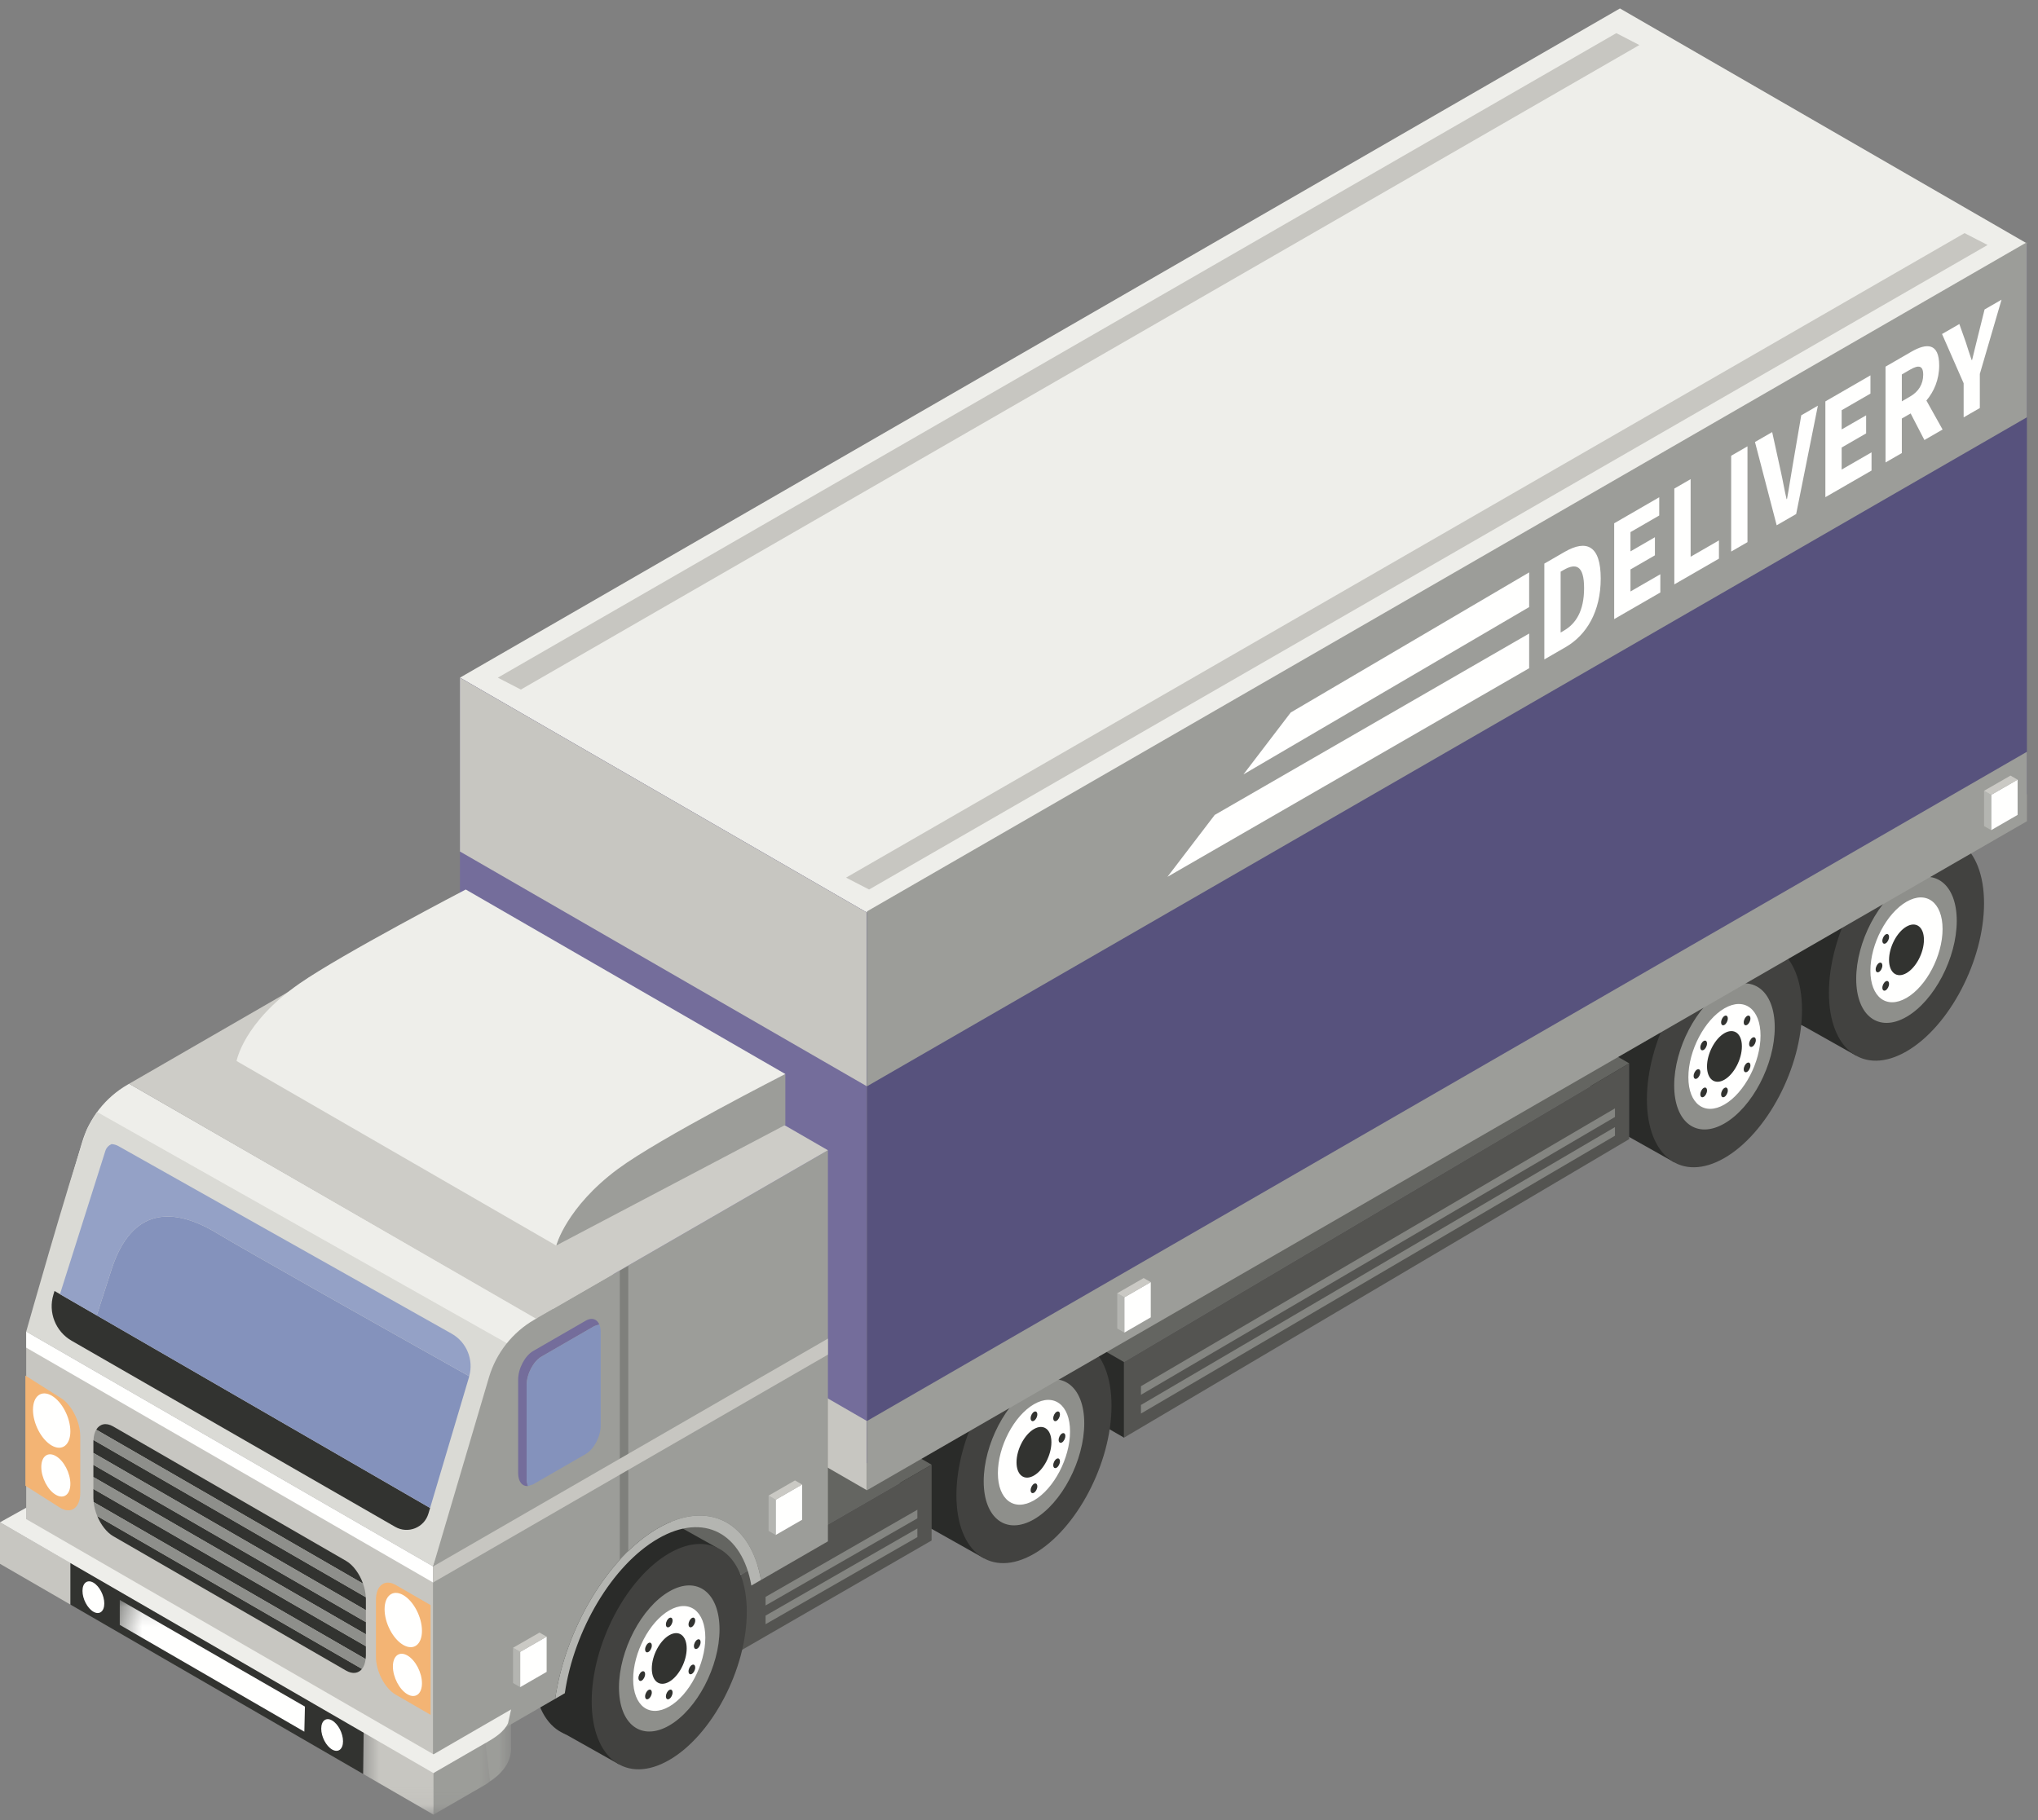 <?xml version="1.0" encoding="UTF-8"?>
<svg width="103px" height="92px" viewBox="0 0 103 92" version="1.1" xmlns="http://www.w3.org/2000/svg" xmlns:xlink="http://www.w3.org/1999/xlink">
    <rect x="0" y="0" width="103" height="92" fill="#808080" stroke="none"/>
    <!-- Generator: Sketch 53.2 (72643) - https://sketchapp.com -->
    <title>Group 9</title>
    <desc>Created with Sketch.</desc>
    <defs>
        <polygon id="path-1" points="0.669 0.681 8.15 0.681 8.15 5.94 0.669 5.94"></polygon>
        <polygon id="path-3" points="0.372 0.147 19.562 0.147 19.562 10.94 0.372 10.94"></polygon>
    </defs>
    <g id="Page-1" stroke="none" stroke-width="1" fill="none" fill-rule="evenodd">
        <g id="Group-9" transform="translate(0, 0.427)">
            <polyline id="Fill-141" fill="#EEEEEA" points="43.815 45.706 102.44 11.878 81.872 -4.97379915e-14 23.246 33.828 43.815 45.706"></polyline>
            <polyline id="Fill-142" fill="#C7C6C1" points="26.324 34.43 82.853 1.85 81.689 1.248 25.16 33.828 26.324 34.43"></polyline>
            <polyline id="Fill-143" fill="#C7C6C1" points="43.924 44.537 100.452 11.957 99.288 11.357 42.759 43.937 43.924 44.537"></polyline>
            <polyline id="Fill-144" fill="#2A2B29" points="52.501 65.34 56.814 67.83 56.814 72.249 52.501 69.759 52.501 65.34"></polyline>
            <path d="M97.327,43.591 C97.327,46.477 95.573,49.829 93.408,51.079 C91.243,52.329 89.489,51.002 89.489,48.116 C89.489,45.231 91.243,41.877 93.408,40.628 C95.573,39.378 97.327,40.704 97.327,43.591" id="Fill-145" fill="#2A2B29"></path>
            <polyline id="Fill-146" fill="#2A2B29" points="93.812 52.938 90.974 51.341 96.039 40.463 98.754 41.981 93.812 52.938"></polyline>
            <path d="M100.273,45.232 C100.273,48.118 98.518,51.471 96.353,52.72 C94.189,53.97 92.434,52.644 92.434,49.757 C92.434,46.871 94.189,43.519 96.353,42.269 C98.518,41.019 100.273,42.346 100.273,45.232" id="Fill-147" fill="#424240"></path>
            <path d="M98.894,46.12 C98.894,47.991 97.757,50.164 96.353,50.975 C94.95,51.785 93.812,50.925 93.812,49.054 C93.812,47.183 94.95,45.009 96.353,44.199 C97.757,43.389 98.894,44.249 98.894,46.12" id="Fill-148" fill="#8E8F8B"></path>
            <path d="M98.177,46.534 C98.177,47.877 97.36,49.437 96.353,50.018 C95.346,50.599 94.53,49.982 94.53,48.64 C94.53,47.297 95.346,45.738 96.353,45.156 C97.36,44.574 98.177,45.192 98.177,46.534" id="Fill-149" fill="#FFFFFE"></path>
            <path d="M97.235,47.078 C97.235,47.727 96.84,48.481 96.353,48.762 C95.866,49.043 95.472,48.744 95.472,48.096 C95.472,47.446 95.866,46.693 96.353,46.411 C96.84,46.131 97.235,46.429 97.235,47.078" id="Fill-150" fill="#323330"></path>
            <path d="M95.472,46.935 C95.472,47.06 95.396,47.204 95.303,47.258 C95.21,47.312 95.134,47.254 95.134,47.13 C95.134,47.006 95.21,46.862 95.303,46.807 C95.396,46.753 95.472,46.811 95.472,46.935" id="Fill-153" fill="#323330"></path>
            <path d="M95.472,49.309 C95.472,49.433 95.396,49.577 95.303,49.631 C95.21,49.685 95.134,49.628 95.134,49.503 C95.134,49.379 95.21,49.235 95.303,49.181 C95.396,49.127 95.472,49.184 95.472,49.309" id="Fill-155" fill="#323330"></path>
            <path d="M95.134,48.38 C95.134,48.504 95.058,48.65 94.965,48.703 C94.872,48.757 94.796,48.699 94.796,48.575 C94.796,48.45 94.872,48.306 94.965,48.252 C95.058,48.198 95.134,48.256 95.134,48.38" id="Fill-157" fill="#323330"></path>
            <path d="M88.128,48.978 C88.128,51.864 86.373,55.217 84.208,56.467 C82.044,57.716 80.289,56.39 80.289,53.504 C80.289,50.617 82.044,47.265 84.208,46.015 C86.373,44.766 88.128,46.092 88.128,48.978" id="Fill-159" fill="#2A2B29"></path>
            <polyline id="Fill-160" fill="#2A2B29" points="84.613 58.325 81.774 56.729 86.839 45.85 89.554 47.368 84.613 58.325"></polyline>
            <path d="M91.073,50.619 C91.073,53.505 89.318,56.858 87.154,58.108 C84.989,59.358 83.234,58.03 83.234,55.145 C83.234,52.259 84.989,48.905 87.154,47.656 C89.318,46.406 91.073,47.733 91.073,50.619" id="Fill-161" fill="#424240"></path>
            <path d="M89.695,51.507 C89.695,53.378 88.557,55.552 87.154,56.363 C85.75,57.172 84.613,56.313 84.613,54.442 C84.613,52.571 85.75,50.397 87.154,49.586 C88.557,48.777 89.695,49.636 89.695,51.507" id="Fill-162" fill="#8E8F8B"></path>
            <path d="M88.977,51.922 C88.977,53.264 88.16,54.823 87.154,55.405 C86.147,55.987 85.33,55.369 85.33,54.027 C85.33,52.684 86.147,51.125 87.154,50.543 C88.16,49.962 88.977,50.579 88.977,51.922" id="Fill-163" fill="#FFFFFE"></path>
            <path d="M88.035,52.465 C88.035,53.114 87.64,53.868 87.154,54.15 C86.667,54.431 86.272,54.132 86.272,53.483 C86.272,52.834 86.667,52.08 87.154,51.799 C87.64,51.518 88.035,51.817 88.035,52.465" id="Fill-164" fill="#323330"></path>
            <path d="M87.323,51.058 C87.323,51.182 87.247,51.326 87.154,51.38 C87.06,51.435 86.985,51.377 86.985,51.253 C86.985,51.128 87.06,50.984 87.154,50.93 C87.247,50.876 87.323,50.933 87.323,51.058" id="Fill-165" fill="#323330"></path>
            <path d="M88.466,51.058 C88.466,51.182 88.39,51.326 88.297,51.38 C88.203,51.435 88.128,51.377 88.128,51.253 C88.128,51.128 88.203,50.984 88.297,50.93 C88.39,50.876 88.466,50.933 88.466,51.058" id="Fill-166" fill="#323330"></path>
            <path d="M86.272,52.322 C86.272,52.446 86.197,52.591 86.103,52.645 C86.01,52.699 85.934,52.642 85.934,52.518 C85.934,52.393 86.01,52.248 86.103,52.195 C86.197,52.141 86.272,52.197 86.272,52.322" id="Fill-167" fill="#323330"></path>
            <path d="M88.466,53.431 C88.466,53.556 88.39,53.7 88.297,53.754 C88.203,53.808 88.128,53.75 88.128,53.626 C88.128,53.501 88.203,53.357 88.297,53.303 C88.39,53.249 88.466,53.307 88.466,53.431" id="Fill-168" fill="#323330"></path>
            <path d="M86.272,54.696 C86.272,54.821 86.197,54.965 86.103,55.019 C86.01,55.072 85.934,55.015 85.934,54.891 C85.934,54.766 86.01,54.621 86.103,54.568 C86.197,54.514 86.272,54.571 86.272,54.696" id="Fill-169" fill="#323330"></path>
            <path d="M88.739,52.152 C88.739,52.277 88.663,52.421 88.57,52.475 C88.476,52.529 88.401,52.472 88.401,52.347 C88.401,52.223 88.476,52.078 88.57,52.025 C88.663,51.97 88.739,52.028 88.739,52.152" id="Fill-170" fill="#323330"></path>
            <path d="M85.934,53.768 C85.934,53.892 85.859,54.036 85.765,54.09 C85.672,54.144 85.596,54.087 85.596,53.962 C85.596,53.838 85.672,53.694 85.765,53.64 C85.859,53.586 85.934,53.643 85.934,53.768" id="Fill-171" fill="#323330"></path>
            <path d="M87.323,54.696 C87.323,54.821 87.247,54.965 87.154,55.019 C87.06,55.072 86.985,55.015 86.985,54.891 C86.985,54.766 87.06,54.621 87.154,54.568 C87.247,54.514 87.323,54.571 87.323,54.696" id="Fill-172" fill="#323330"></path>
            <path d="M53.231,68.989 C53.231,71.875 51.476,75.228 49.311,76.478 C47.147,77.728 45.392,76.401 45.392,73.515 C45.392,70.629 47.147,67.276 49.311,66.027 C51.476,64.777 53.231,66.103 53.231,68.989" id="Fill-173" fill="#2A2B29"></path>
            <polyline id="Fill-174" fill="#2A2B29" points="49.716 78.336 46.877 76.739 51.942 65.862 54.658 67.379 49.716 78.336"></polyline>
            <path d="M56.176,70.63 C56.176,73.517 54.421,76.869 52.257,78.118 C50.092,79.368 48.337,78.042 48.337,75.155 C48.337,72.27 50.092,68.917 52.257,67.667 C54.421,66.417 56.176,67.744 56.176,70.63" id="Fill-175" fill="#424240"></path>
            <path d="M54.798,71.519 C54.798,73.39 53.66,75.563 52.257,76.373 C50.853,77.184 49.716,76.323 49.716,74.452 C49.716,72.581 50.853,70.407 52.257,69.598 C53.66,68.787 54.798,69.648 54.798,71.519" id="Fill-176" fill="#8E8F8B"></path>
            <path d="M54.08,71.933 C54.08,73.276 53.263,74.835 52.257,75.416 C51.25,75.997 50.433,75.38 50.433,74.038 C50.433,72.696 51.25,71.136 52.257,70.555 C53.263,69.973 54.08,70.59 54.08,71.933" id="Fill-177" fill="#FFFFFE"></path>
            <path d="M53.138,72.477 C53.138,73.125 52.743,73.879 52.257,74.16 C51.77,74.442 51.375,74.143 51.375,73.494 C51.375,72.845 51.77,72.091 52.257,71.81 C52.743,71.529 53.138,71.827 53.138,72.477" id="Fill-178" fill="#323330"></path>
            <path d="M52.426,71.069 C52.426,71.194 52.35,71.338 52.257,71.392 C52.163,71.446 52.088,71.388 52.088,71.264 C52.088,71.14 52.163,70.995 52.257,70.941 C52.35,70.887 52.426,70.945 52.426,71.069" id="Fill-179" fill="#323330"></path>
            <path d="M53.569,71.069 C53.569,71.194 53.493,71.338 53.4,71.392 C53.306,71.446 53.231,71.388 53.231,71.264 C53.231,71.14 53.306,70.995 53.4,70.941 C53.493,70.887 53.569,70.945 53.569,71.069" id="Fill-180" fill="#323330"></path>
            <path d="M53.569,73.443 C53.569,73.567 53.493,73.711 53.4,73.765 C53.306,73.819 53.231,73.762 53.231,73.637 C53.231,73.513 53.306,73.368 53.4,73.315 C53.493,73.261 53.569,73.318 53.569,73.443" id="Fill-182" fill="#323330"></path>
            <path d="M53.842,72.163 C53.842,72.287 53.766,72.432 53.673,72.487 C53.579,72.54 53.503,72.483 53.503,72.359 C53.503,72.234 53.579,72.089 53.673,72.035 C53.766,71.982 53.842,72.038 53.842,72.163" id="Fill-184" fill="#323330"></path>
            <path d="M52.426,74.707 C52.426,74.831 52.35,74.976 52.257,75.029 C52.163,75.083 52.088,75.027 52.088,74.902 C52.088,74.778 52.163,74.633 52.257,74.579 C52.35,74.526 52.426,74.582 52.426,74.707" id="Fill-186" fill="#323330"></path>
            <path d="M4.147,57.322 C4.511,56.089 5.335,55.043 6.449,54.401 L6.527,54.356 L23.675,64.225 L28.966,67.271 L28.308,73.226 L3.435,59.734 L4.147,57.322" id="Fill-190" fill="#EEEEEA"></path>
            <path d="M4.908,55.784 L26.01,67.694 L21.888,78.757 L1.324,66.885 C1.324,66.885 3.429,59.434 4.364,56.732 C4.452,56.473 4.908,55.784 4.908,55.784" id="Fill-191" fill="#DADAD5"></path>
            <polyline id="Fill-192" fill="#646561" points="29.64 74.63 39.241 69.086 47.083 73.613 37.481 79.157 29.64 74.63"></polyline>
            <polyline id="Fill-193" fill="#545451" points="47.083 73.613 37.348 79.234 37.348 83.061 47.083 77.444 47.083 73.613"></polyline>
            <polyline id="Fill-194" fill="#848581" points="46.364 76.836 38.692 81.241 38.692 81.675 46.364 77.272 46.364 76.836"></polyline>
            <polyline id="Fill-195" fill="#848581" points="46.364 75.889 38.692 80.294 38.692 80.728 46.364 76.324 46.364 75.889"></polyline>
            <polyline id="Fill-196" fill="#646561" points="48.96 63.896 74.498 48.797 82.34 53.324 56.802 68.422 48.96 63.896"></polyline>
            <polyline id="Fill-197" fill="#545451" points="82.34 53.323 56.802 68.422 56.802 72.249 82.34 57.154 82.34 53.323"></polyline>
            <polyline id="Fill-198" fill="#848581" points="81.62 56.547 57.664 70.593 57.664 71.027 81.62 56.983 81.62 56.547"></polyline>
            <polyline id="Fill-199" fill="#848581" points="81.62 55.6 57.664 69.645 57.664 70.079 81.62 56.035 81.62 55.6"></polyline>
            <polyline id="Fill-200" fill="#746D9B" points="23.246 33.828 23.246 61.669 43.815 73.538 43.815 45.706 23.246 33.828"></polyline>
            <polyline id="Fill-201" fill="#C7C6C1" points="23.246 33.828 23.246 42.616 43.815 54.486 43.815 45.706 23.246 33.828"></polyline>
            <polyline id="Fill-202" fill="#C7C6C1" points="23.246 59.527 23.246 63.036 43.815 74.905 43.815 71.404 23.246 59.527"></polyline>
            <polyline id="Fill-203" fill="#57527D" points="102.44 11.878 102.44 39.719 43.815 73.538 43.815 45.706 102.44 11.878"></polyline>
            <polyline id="Fill-204" fill="#9C9D99" points="102.44 11.816 102.44 20.666 43.815 54.486 43.815 45.644 102.44 11.816"></polyline>
            <polyline id="Fill-205" fill="#FFFFFE" points="77.283 31.597 61.392 40.767 59.003 43.896 77.283 33.351 77.283 31.597"></polyline>
            <polyline id="Fill-206" fill="#FFFFFE" points="77.283 28.507 65.233 35.589 62.844 38.718 77.283 30.26 77.283 28.507"></polyline>
            <polyline id="Fill-207" fill="#9C9D99" points="102.44 37.575 102.44 41.086 43.815 74.905 43.815 71.404 102.44 37.575"></polyline>
            <path d="M34.798,79.411 C34.798,82.297 33.043,85.65 30.878,86.9 C28.714,88.15 26.959,86.822 26.959,83.937 C26.959,81.051 28.714,77.697 30.878,76.448 C33.043,75.198 34.798,76.525 34.798,79.411" id="Fill-208" fill="#2A2B29"></path>
            <polyline id="Fill-209" fill="#2A2B29" points="31.283 88.758 28.444 87.161 33.509 76.283 36.224 77.801 31.283 88.758"></polyline>
            <path d="M37.743,81.052 C37.743,83.939 35.988,87.291 33.824,88.54 C31.659,89.79 29.904,88.464 29.904,85.577 C29.904,82.692 31.659,79.339 33.824,78.089 C35.988,76.839 37.743,78.166 37.743,81.052" id="Fill-210" fill="#424240"></path>
            <path d="M36.365,81.941 C36.365,83.812 35.227,85.985 33.824,86.795 C32.42,87.606 31.283,86.745 31.283,84.874 C31.283,83.003 32.42,80.829 33.824,80.02 C35.227,79.209 36.365,80.07 36.365,81.941" id="Fill-211" fill="#8E8F8B"></path>
            <path d="M35.647,82.355 C35.647,83.697 34.83,85.257 33.824,85.838 C32.817,86.419 32,85.802 32,84.46 C32,83.117 32.817,81.558 33.824,80.977 C34.83,80.395 35.647,81.012 35.647,82.355" id="Fill-212" fill="#FFFFFE"></path>
            <path d="M34.705,82.899 C34.705,83.547 34.31,84.301 33.824,84.582 C33.337,84.863 32.942,84.565 32.942,83.916 C32.942,83.267 33.337,82.513 33.824,82.232 C34.31,81.951 34.705,82.249 34.705,82.899" id="Fill-213" fill="#323330"></path>
            <path d="M33.992,81.49 C33.992,81.615 33.917,81.76 33.824,81.814 C33.73,81.867 33.655,81.811 33.655,81.686 C33.655,81.562 33.73,81.417 33.824,81.363 C33.917,81.309 33.992,81.366 33.992,81.49" id="Fill-214" fill="#323330"></path>
            <path d="M35.136,81.49 C35.136,81.615 35.06,81.76 34.967,81.814 C34.873,81.867 34.798,81.811 34.798,81.686 C34.798,81.562 34.873,81.417 34.967,81.363 C35.06,81.309 35.136,81.366 35.136,81.49" id="Fill-215" fill="#323330"></path>
            <path d="M32.942,82.755 C32.942,82.88 32.866,83.025 32.773,83.078 C32.68,83.132 32.604,83.074 32.604,82.95 C32.604,82.826 32.68,82.682 32.773,82.627 C32.866,82.573 32.942,82.631 32.942,82.755" id="Fill-216" fill="#323330"></path>
            <path d="M35.136,83.864 C35.136,83.988 35.06,84.133 34.967,84.187 C34.873,84.24 34.798,84.184 34.798,84.059 C34.798,83.935 34.873,83.79 34.967,83.737 C35.06,83.683 35.136,83.739 35.136,83.864" id="Fill-217" fill="#323330"></path>
            <path d="M32.942,85.129 C32.942,85.253 32.866,85.398 32.773,85.451 C32.68,85.505 32.604,85.448 32.604,85.323 C32.604,85.199 32.68,85.055 32.773,85.001 C32.866,84.947 32.942,85.004 32.942,85.129" id="Fill-218" fill="#323330"></path>
            <path d="M35.408,82.585 C35.408,82.709 35.333,82.854 35.24,82.908 C35.146,82.962 35.071,82.904 35.071,82.78 C35.071,82.655 35.146,82.511 35.24,82.457 C35.333,82.404 35.408,82.46 35.408,82.585" id="Fill-219" fill="#323330"></path>
            <path d="M32.604,84.2 C32.604,84.324 32.529,84.469 32.435,84.524 C32.342,84.577 32.266,84.52 32.266,84.396 C32.266,84.271 32.342,84.126 32.435,84.072 C32.529,84.019 32.604,84.076 32.604,84.2" id="Fill-220" fill="#323330"></path>
            <path d="M33.992,85.129 C33.992,85.253 33.917,85.398 33.824,85.451 C33.73,85.505 33.655,85.448 33.655,85.323 C33.655,85.199 33.73,85.055 33.824,85.001 C33.917,84.947 33.992,85.004 33.992,85.129" id="Fill-221" fill="#323330"></path>
            <path d="M41.843,57.717 L27.012,66.279 C25.899,66.922 25.075,67.968 24.711,69.201 L21.888,78.757 L21.888,89.008 L28.059,85.446 C28.566,81.943 30.701,78.299 33.26,76.821 C35.818,75.345 37.953,76.523 38.46,79.441 L41.843,77.487 L41.843,57.717" id="Fill-222" fill="#9C9D99"></path>
            <polyline id="Fill-223" fill="#7F807C" points="31.323 78.383 31.323 63.801 31.752 63.553 31.752 78.383 31.323 78.383"></polyline>
            <path d="M33.26,77.349 C30.941,78.688 29.006,81.989 28.546,85.164 L28.059,85.446 C28.566,81.943 30.701,78.299 33.26,76.821 C35.818,75.345 37.953,76.523 38.46,79.441 L37.973,79.721 C37.513,77.077 35.578,76.01 33.26,77.349" id="Fill-224" fill="#B4B5B1"></path>
            <polyline id="Fill-225" fill="#C7C6C1" points="1.324 66.885 21.888 78.757 21.888 89.008 1.324 77.135 1.324 66.885"></polyline>
            <polyline id="Fill-226" fill="#FFFFFE" points="100.633 41.537 101.97 40.765 101.97 38.983 100.633 39.754 100.633 41.537"></polyline>
            <polyline id="Fill-227" fill="#B4B5B1" points="100.273 39.547 100.633 39.754 100.633 41.537 100.273 41.329 100.273 39.547"></polyline>
            <polyline id="Fill-228" fill="#CAC9C4" points="100.273 39.547 101.61 38.779 101.97 38.986 100.633 39.754 100.273 39.547"></polyline>
            <polyline id="Fill-229" fill="#FFFFFE" points="56.824 66.936 58.16 66.163 58.16 64.381 56.824 65.153 56.824 66.936"></polyline>
            <polyline id="Fill-230" fill="#B4B5B1" points="56.464 64.946 56.824 65.153 56.824 66.936 56.464 66.728 56.464 64.946"></polyline>
            <polyline id="Fill-231" fill="#CAC9C4" points="56.464 64.946 57.801 64.177 58.16 64.384 56.824 65.153 56.464 64.946"></polyline>
            <polyline id="Fill-232" fill="#FFFFFE" points="1.324 66.885 21.888 78.757 21.888 79.567 1.324 67.695 1.324 66.885"></polyline>
            <polyline id="Fill-233" fill="#C7C6C1" points="41.843 67.238 21.888 78.757 21.888 79.567 41.843 68.048 41.843 67.238"></polyline>
            <polyline id="Fill-234" fill="#323330" points="18.492 80.387 18.492 80.968 4.72 73.017 4.72 72.436 4.725 72.364 18.487 80.31 18.492 80.387"></polyline>
            <polyline id="Fill-235" fill="#323330" points="18.492 83.264 18.478 83.437 4.734 75.502 4.72 75.313 4.72 74.838 18.492 82.79 18.492 83.264"></polyline>
            <path d="M5.72,71.679 L17.491,78.475 C17.856,78.686 18.173,79.134 18.348,79.625 L4.864,71.841 C5.039,71.552 5.356,71.469 5.72,71.679" id="Fill-236" fill="#323330"></path>
            <polyline id="Fill-237" fill="#323330" points="18.492 82.186 4.72 74.235 4.72 73.62 18.492 81.571 18.492 82.186"></polyline>
            <path d="M17.491,84.021 L5.72,77.225 C5.39,77.034 5.099,76.648 4.916,76.211 L18.296,83.936 C18.113,84.161 17.822,84.211 17.491,84.021" id="Fill-238" fill="#323330"></path>
            <path d="M18.348,79.625 C18.428,79.851 18.477,80.084 18.487,80.31 L4.725,72.364 C4.735,72.151 4.784,71.974 4.864,71.841 L18.348,79.625" id="Fill-239" fill="#8E8F8B"></path>
            <polyline id="Fill-240" fill="#8E8F8B" points="18.492 81.571 4.72 73.62 4.72 73.017 18.492 80.968 18.492 81.571"></polyline>
            <polyline id="Fill-241" fill="#8E8F8B" points="18.492 82.79 4.72 74.838 4.72 74.235 18.492 82.186 18.492 82.79"></polyline>
            <path d="M18.296,83.936 L4.916,76.211 C4.82,75.981 4.757,75.738 4.734,75.502 L18.478,83.437 C18.455,83.648 18.392,83.817 18.296,83.936" id="Fill-242" fill="#8E8F8B"></path>
            <path d="M1.283,69.107 L3.056,70.231 C3.606,70.549 4.056,71.433 4.056,72.166 L4.056,75.043 C4.056,75.778 3.606,76.117 3.056,75.8 L1.283,74.675 L1.283,69.107" id="Fill-243" fill="#F3B474"></path>
            <path d="M1.667,70.837 C1.667,71.532 2.09,72.34 2.612,72.642 C3.134,72.943 3.556,72.623 3.556,71.928 C3.556,71.232 3.134,70.424 2.612,70.122 C2.09,69.821 1.667,70.141 1.667,70.837" id="Fill-247" fill="#FFFFFE"></path>
            <path d="M2.087,73.731 C2.087,74.272 2.416,74.9 2.822,75.134 C3.227,75.368 3.556,75.12 3.556,74.579 C3.556,74.038 3.227,73.409 2.822,73.175 C2.416,72.941 2.087,73.19 2.087,73.731" id="Fill-248" fill="#FFFFFE"></path>
            <path d="M19.973,76.754 L3.622,67.348 C2.808,66.88 2.426,65.913 2.699,65.016 L2.755,64.831 L21.737,75.8 L21.653,76.083 C21.441,76.797 20.618,77.125 19.973,76.754" id="Fill-250" fill="#323330"></path>
            <path d="M10.951,61.901 C12.455,62.808 19.488,66.767 23.715,69.14 L23.708,69.172 L21.737,75.8 L4.889,66.065 C5.139,65.287 5.394,64.494 5.635,63.748 C6.659,60.573 8.768,60.583 10.951,61.901" id="Fill-251" fill="#8492BC"></path>
            <path d="M5.323,57.756 C5.373,57.591 5.492,57.472 5.635,57.407 C5.754,57.413 5.874,57.445 5.986,57.508 L22.824,66.988 C23.582,67.414 23.947,68.304 23.715,69.14 C19.488,66.767 12.455,62.808 10.951,61.901 C8.768,60.583 6.659,60.573 5.635,63.748 C5.394,64.494 5.139,65.287 4.889,66.065 L3.031,64.991 L5.323,57.756" id="Fill-252" fill="#94A1C6"></path>
            <g id="Group-256" transform="translate(17.681, 85.302)">
                <mask id="mask-2" fill="white">
                    <use xlink:href="#path-1"></use>
                </mask>
                <g id="Clip-254"></g>
                <path d="M8.15,0.681 C8.15,0.681 8.15,2.153 8.15,2.669 C8.15,3.706 7.089,4.309 7.089,4.309 L6.808,1.974 L8.15,0.681" id="Fill-253" fill="#9C9D99" mask="url(#mask-2)"></path>
                <polyline id="Fill-255" fill="#C7C6C1" mask="url(#mask-2)" points="4.278 3.871 4.227 6 0.669 3.941 0.699 1.81 4.278 3.871"></polyline>
            </g>
            <polyline id="Fill-257" fill="#C7C6C1" points="-4.99600361e-14 76.524 3.562 78.575 3.562 80.685 -4.99600361e-14 78.623 -4.99600361e-14 76.524"></polyline>
            <polyline id="Fill-258" fill="#323330" points="18.38 87.112 18.35 89.243 3.562 80.685 3.562 78.575 18.38 87.112"></polyline>
            <g id="Group-262" transform="translate(5.681, 80.302)">
                <mask id="mask-4" fill="white">
                    <use xlink:href="#path-3"></use>
                </mask>
                <g id="Clip-260"></g>
                <polyline id="Fill-259" fill="#FFFFFE" mask="url(#mask-4)" points="0.372 0.147 9.73 5.538 9.7 6.806 0.372 1.407 0.372 0.147"></polyline>
                <path d="M16.227,8.9 L16.227,11 L18.854,9.482 C19.169,9.301 19.562,8.851 19.562,8.486 L19.562,6.974 L16.227,8.9" id="Fill-261" fill="#9C9D99" mask="url(#mask-4)"></path>
            </g>
            <path d="M25.831,85.983 L21.908,88.253 L1.324,76.363 L1.324,75.787 L6.57252031e-14,76.524 L21.908,89.202 L24.616,87.638 C25.024,87.403 25.482,87.106 25.677,86.677 L25.831,85.983" id="Fill-263" fill="#EEEEEA"></path>
            <path d="M16.235,86.957 C16.235,87.363 16.481,87.835 16.785,88.01 C17.09,88.186 17.336,87.999 17.336,87.594 C17.336,87.188 17.09,86.717 16.785,86.541 C16.481,86.365 16.235,86.552 16.235,86.957" id="Fill-264" fill="#FFFFFE"></path>
            <path d="M4.169,79.991 C4.169,80.397 4.416,80.868 4.72,81.044 C5.024,81.22 5.271,81.033 5.271,80.628 C5.271,80.222 5.024,79.75 4.72,79.574 C4.416,79.4 4.169,79.586 4.169,79.991" id="Fill-265" fill="#FFFFFE"></path>
            <polyline id="Fill-266" fill="#CDCCC7" points="27.095 66.233 41.843 57.717 21.275 45.839 6.527 54.356 27.095 66.233"></polyline>
            <path d="M28.109,62.534 L39.691,56.436 L39.691,53.864 C39.691,53.864 35.866,55.726 32.535,57.251 C29.204,58.776 28.109,62.534 28.109,62.534" id="Fill-267" fill="#9C9D99"></path>
            <path d="M28.109,62.534 C28.109,62.534 28.635,60.588 31.222,58.668 C33.346,57.092 39.691,53.864 39.691,53.864 L23.539,44.537 C23.539,44.537 17.296,47.79 15.142,49.286 C12.294,51.266 11.957,53.207 11.957,53.207 L28.109,62.534" id="Fill-268" fill="#EEEEEA"></path>
            <path d="M26.942,67.868 L29.606,66.33 C29.908,66.156 30.169,66.247 30.289,66.523 L30.034,66.607 L27.371,68.145 C26.956,68.384 26.616,69.033 26.616,69.586 L26.616,74.312 C26.616,74.462 26.643,74.588 26.688,74.691 C26.397,74.717 26.187,74.47 26.187,74.036 L26.187,69.311 C26.187,68.757 26.527,68.108 26.942,67.868" id="Fill-269" fill="#746D9B"></path>
            <path d="M26.616,69.586 C26.616,69.033 26.956,68.384 27.371,68.145 L30.034,66.607 L30.289,66.523 C30.334,66.625 30.36,66.751 30.36,66.902 L30.36,71.627 C30.36,72.181 30.021,72.829 29.606,73.07 L26.942,74.607 L26.688,74.691 C26.643,74.588 26.616,74.462 26.616,74.312 L26.616,69.586" id="Fill-270" fill="#8492BC"></path>
            <polyline id="Fill-271" fill="#FFFFFE" points="26.29 84.857 27.627 84.085 27.627 82.302 26.29 83.074 26.29 84.857"></polyline>
            <polyline id="Fill-272" fill="#B4B5B1" points="25.93 82.866 26.29 83.074 26.29 84.857 25.93 84.649 25.93 82.866"></polyline>
            <polyline id="Fill-273" fill="#CAC9C4" points="25.93 82.866 27.267 82.098 27.627 82.306 26.29 83.074 25.93 82.866"></polyline>
            <polyline id="Fill-274" fill="#FFFFFE" points="39.202 77.166 40.539 76.395 40.539 74.612 39.202 75.384 39.202 77.166"></polyline>
            <polyline id="Fill-275" fill="#B4B5B1" points="38.843 75.176 39.202 75.384 39.202 77.166 38.843 76.958 38.843 75.176"></polyline>
            <polyline id="Fill-276" fill="#CAC9C4" points="38.843 75.176 40.179 74.407 40.539 74.615 39.202 75.384 38.843 75.176"></polyline>
            <path d="M79.03,31.456 C79.642,31.104 80.059,30.461 80.059,29.302 C80.059,28.143 79.642,28.029 79.03,28.382 L78.874,28.471 L78.874,31.547 L79.03,31.456 Z M78.05,28.063 L79.074,27.471 C80.187,26.828 80.9,27.153 80.9,28.817 C80.9,30.481 80.187,31.672 79.124,32.286 L78.05,32.906 L78.05,28.063 L78.05,28.063 Z" id="Fill-277" fill="#FFFFFE"></path>
            <polyline id="Fill-278" fill="#FFFFFE" points="81.58 26.025 83.857 24.709 83.857 25.631 82.404 26.471 82.404 27.444 83.639 26.73 83.639 27.644 82.404 28.358 82.404 29.471 83.913 28.601 83.913 29.522 81.58 30.868 81.58 26.025"></polyline>
            <polyline id="Fill-279" fill="#FFFFFE" points="84.62 24.27 85.444 23.794 85.444 27.716 86.875 26.89 86.875 27.812 84.62 29.113 84.62 24.27"></polyline>
            <polyline id="Fill-280" fill="#FFFFFE" points="87.493 22.611 88.317 22.135 88.317 26.978 87.493 27.454 87.493 22.611"></polyline>
            <path d="M88.696,21.916 L89.565,21.415 L90.005,23.42 C90.11,23.886 90.182,24.334 90.293,24.805 L90.316,24.792 C90.428,24.194 90.5,23.661 90.606,23.072 L91.035,20.566 L91.875,20.08 L90.778,25.557 L89.793,26.126 L88.696,21.916" id="Fill-281" fill="#FFFFFE"></path>
            <polyline id="Fill-282" fill="#FFFFFE" points="92.254 19.863 94.532 18.547 94.532 19.469 93.077 20.309 93.077 21.28 94.313 20.568 94.313 21.481 93.077 22.195 93.077 23.309 94.587 22.438 94.587 23.359 92.254 24.705 92.254 19.863"></polyline>
            <path d="M96.118,19.86 L96.535,19.618 C96.964,19.371 97.198,18.99 97.198,18.516 C97.198,18.04 96.964,18.012 96.535,18.259 L96.118,18.501 L96.118,19.86 Z M97.259,21.816 L96.563,20.472 L96.118,20.729 L96.118,22.475 L95.294,22.95 L95.294,18.107 L96.602,17.351 C97.37,16.908 98.006,16.898 98.006,18.049 C98.006,18.763 97.743,19.366 97.36,19.82 L98.178,21.285 L97.259,21.816 L97.259,21.816 Z" id="Fill-283" fill="#FFFFFE"></path>
            <path d="M99.242,18.947 L98.15,16.457 L99.025,15.953 L99.353,16.877 C99.448,17.188 99.543,17.467 99.648,17.778 L99.671,17.764 C99.771,17.336 99.876,16.94 99.976,16.518 L100.3,15.217 L101.157,14.722 L100.06,18.475 L100.06,20.199 L99.242,20.67 L99.242,18.947" id="Fill-284" fill="#FFFFFE"></path>
            <path d="M20,79.692 L21.764,80.711 L21.764,86.257 L20,85.238 C19.45,84.92 19,84.059 19,83.326 L19,80.449 C19,79.715 19.45,79.375 20,79.692" id="Fill-244" fill="#F3B474"></path>
            <path d="M19.437,80.919 C19.437,81.615 19.86,82.423 20.382,82.724 C20.904,83.025 21.326,82.706 21.326,82.01 C21.326,81.314 20.904,80.507 20.382,80.205 C19.86,79.904 19.437,80.223 19.437,80.919" id="Fill-245" fill="#FFFFFE"></path>
            <path d="M19.857,83.812 C19.857,84.353 20.186,84.982 20.592,85.217 C20.997,85.451 21.326,85.202 21.326,84.661 C21.326,84.12 20.997,83.492 20.592,83.258 C20.186,83.023 19.857,83.271 19.857,83.812" id="Fill-246" fill="#FFFFFE"></path>
        </g>
    </g>
</svg>